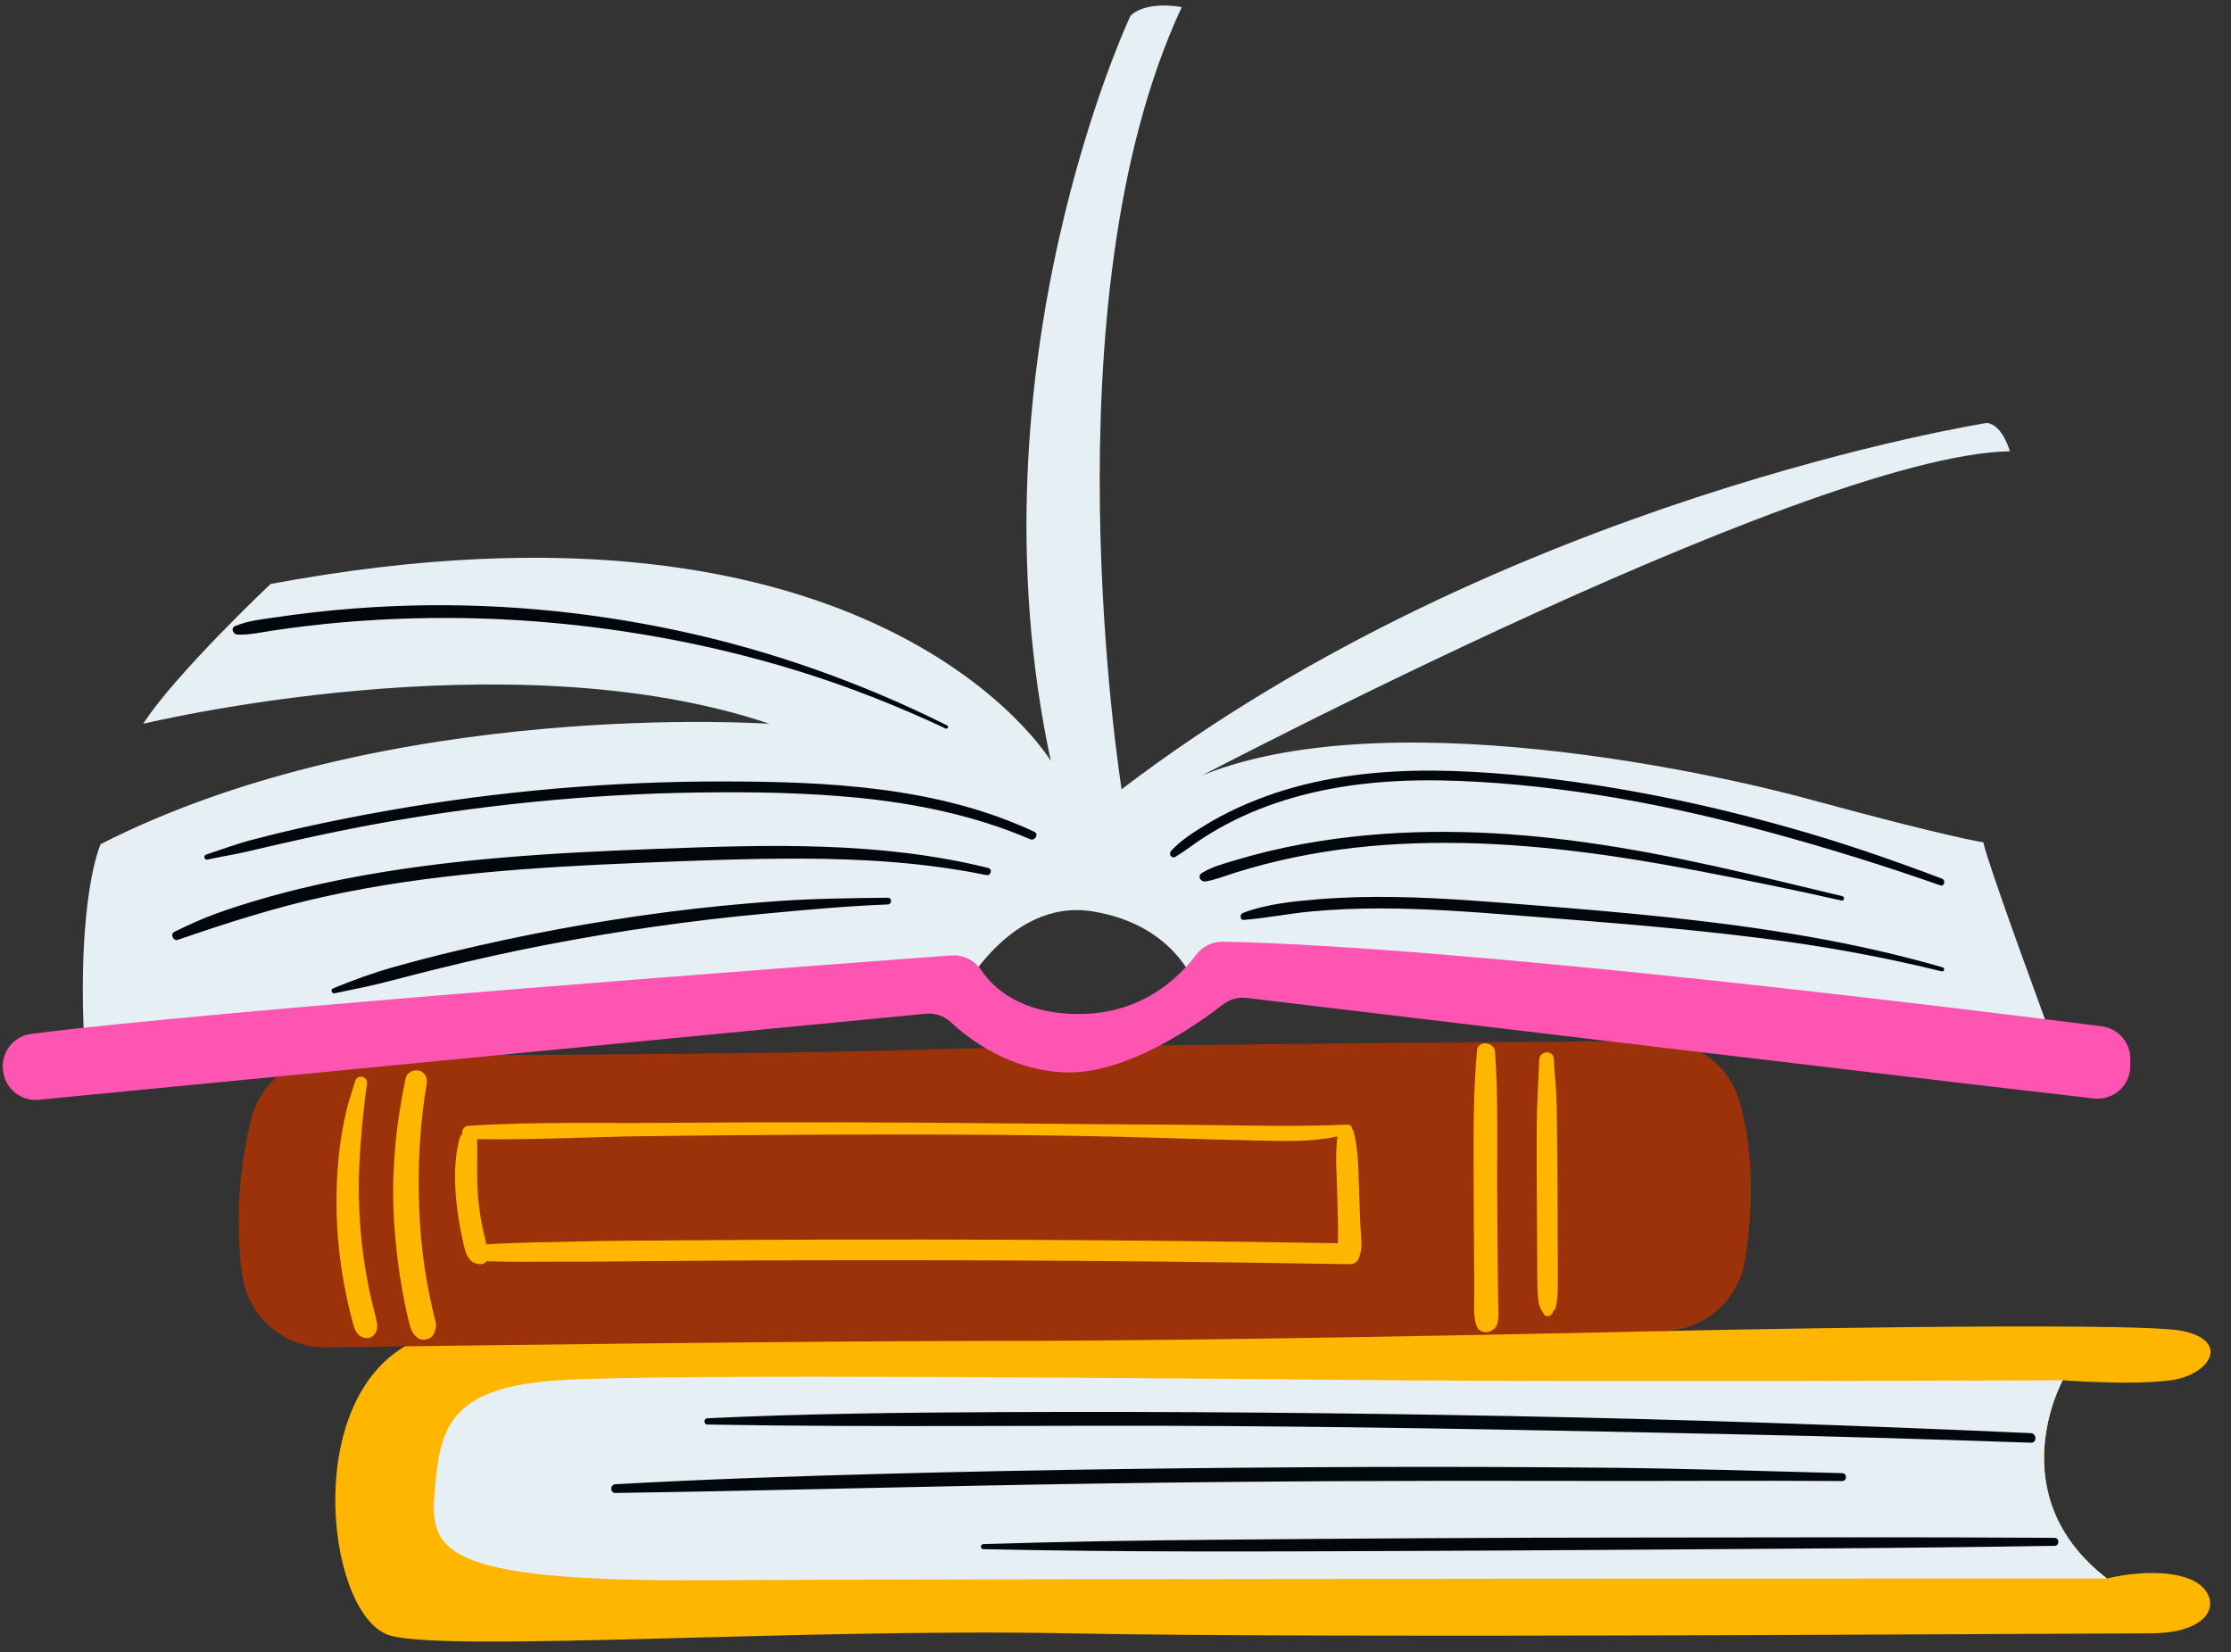 <?xml version="1.0" encoding="UTF-8"?><svg xmlns="http://www.w3.org/2000/svg" xmlns:xlink="http://www.w3.org/1999/xlink" height="357.6" preserveAspectRatio="xMidYMid meet" version="1.0" viewBox="-0.6 -1.2 482.9 357.6" width="482.9" zoomAndPan="magnify"><rect x="-0.6" y="-1.2" width="482.9" height="357.6" fill="#333333" stroke="none"/><g id="change1_1"><path d="M464.65,352.3c-15.7,0-176.14,1.15-233.99,0c-57.84-1.15-133.29,4.09-146.69,0.51 c-13.41-3.57-19.53-49.28,3.06-62.62c22.6-13.34,272.53-3.32,272.53-3.32s102.02-2.23,112.36,0c10.34,2.24,5.75,9.52-2.68,10.66 c-8.42,1.15-23.36,0-23.36,0s-13.79,24.9,9.58,42.9c0,0,10.28-2.68,17.61,0S480.35,352.3,464.65,352.3z" fill="#FFB600"/></g><g id="change2_1"><path d="M71.36,227.26c28.03-0.05,95.14-0.26,124.44-1.21c30.84-1.01,128.63-1.74,162.54-1.97 c8.09-0.05,15.31,5.23,17.55,13.01c3.5,12.15,2.75,24.93,1.21,34.46c-1.41,8.67-8.75,15.13-17.54,15.32 c-29.69,0.67-99.89,2.13-141.93,2.13c-42.03,0-116.08,0.98-147.56,1.42c-9.27,0.13-17.14-6.75-18.29-15.95 c-1.7-13.61-0.1-25.17,1.99-33.44C55.8,232.95,63.03,227.27,71.36,227.26z" fill="#9B320A"/></g><g id="change3_1"><path d="M258.63,213.28c0,0-3.83-14.17-22.74-17.23c-18.91-3.06-29.72,19.91-29.72,19.91L17.74,226.68 c-1.91-33.7,3.45-45.19,3.45-45.19c62.43-31.79,144.77-26.04,144.77-26.04c-56.68-19.15-135.57,0-135.57,0 c6.89-10.72,27.57-30.26,27.57-30.26c131.36-24.51,168.89,38.3,168.89,38.3C208.46,77.7,244.08,2.25,244.08,2.25 c3.45-3.45,11.11-1.91,11.11-1.91c-29.87,63.96-13.02,169.28-13.02,169.28c82.34-62.81,187.28-79.28,187.28-79.28 c3.45,0.38,4.98,6.13,4.98,6.13c-44.81,0.77-184.98,75.45-184.98,75.45c34.85-23.36,112.6-8.04,142.09,0 c29.49,8.04,37.15,9.19,37.15,9.19c1.15,5.36,15.32,43.66,15.32,43.66C397.65,212.89,258.63,213.28,258.63,213.28z M445.88,297.53 c0,0-98.42,0.39-144.76,0c-46.34-0.38-157.03-1.53-180.77,0c-23.75,1.54-25.66,10.34-26.81,23.37c-1.15,13.02-0.38,20.29,58.6,19.91 c58.98-0.38,303.32-0.38,303.32-0.38C432.09,322.43,445.88,297.53,445.88,297.53z" fill="#E6EFF4"/></g><g id="change4_1"><path d="M460.5,227.93v1.58c0,4.23-3.67,7.51-7.87,7.03c-34.41-3.91-162.29-19.23-183.38-21.76 c-1.84-0.22-3.69,0.29-5.16,1.43c-5.56,4.32-20.65,14.99-33.8,14.69c-12.14-0.28-21.15-7.22-25.06-10.85 c-1.48-1.38-3.47-2.04-5.48-1.85c-25.04,2.4-161.28,15.64-191.97,18.62c-3.67,0.36-7-2.17-7.65-5.8c-0.01-0.06-0.02-0.13-0.03-0.19 c-0.71-3.98,2.05-7.75,6.06-8.27c38.93-5.02,172.57-15.01,199.19-16.98c2.57-0.19,4.99,1.05,6.44,3.19 c2.61,3.86,8.58,9.49,21.18,9.49c13.85,0,21.89-8.21,25.28-12.76c1.38-1.85,3.55-2.93,5.85-2.89 c51.89,1.01,162.88,14.82,190.21,18.31C457.85,221.36,460.5,224.37,460.5,227.93z" fill="#FF55B2"/></g><g id="change1_2"><path d="M93.72,285.1c0.16,0.96-0.07,1.58-0.46,2.45c-0.51,1.15-2.44,1.57-3.42,0.83c-1.34-1.01-1.62-2.16-1.99-3.72 c-0.26-1.07-0.5-2.14-0.72-3.22c-0.48-2.31-0.9-4.63-1.24-6.96c-0.69-4.69-1.17-9.41-1.33-14.14c-0.32-9.53,0.66-18.9,2.66-28.21 c0.27-1.25,1.76-1.94,2.92-1.61c1.32,0.38,1.82,1.67,1.61,2.92c-1.5,8.81-1.97,17.95-1.61,26.87c0.18,4.41,0.55,8.81,1.22,13.18 c0.34,2.19,0.73,4.37,1.19,6.54c0.24,1.16,0.51,2.32,0.79,3.47C93.46,284.01,93.62,284.55,93.72,285.1z M79.85,280.34 c-0.5-2.11-0.92-4.24-1.29-6.38c-0.75-4.43-1.21-8.93-1.4-13.42c-0.19-4.48-0.09-8.99,0.24-13.46c0.17-2.23,0.34-4.46,0.59-6.68 c0.26-2.3,0.44-4.65,0.85-6.93c0.3-1.66-2.05-2.35-2.55-0.7c-0.68,2.23-1.44,4.39-1.97,6.67c-0.53,2.3-0.97,4.6-1.28,6.94 c-0.62,4.69-0.88,9.4-0.79,14.14c0.08,4.72,0.51,9.41,1.26,14.07c0.37,2.29,0.81,4.57,1.34,6.83c0.26,1.13,0.54,2.26,0.84,3.38 c0.35,1.29,0.69,2.76,2.03,3.36c1.07,0.47,2.15,0.31,2.84-0.71c0.85-1.26,0.42-2.6,0.07-3.95C80.37,282.44,80.1,281.39,79.85,280.34 z M293.65,270.7c-0.18,0.93-0.88,1.73-2.12,1.71c-13.79-0.24-27.59-0.43-41.39-0.57c-24.44-0.25-48.88-0.34-73.32-0.29 c-12.14,0.02-24.28,0.09-36.42,0.19c-6.15,0.05-12.31,0.15-18.46,0.12c-5.72-0.02-11.48,0.12-17.2-0.09 c-0.32,0.39-0.81,0.65-1.44,0.63c-2.98-0.08-3.34-3.43-3.86-5.73c-0.52-2.33-0.91-4.69-1.18-7.06c-0.53-4.73-0.63-9.84,0.63-14.46 c0.11-0.4,0.32-0.71,0.58-0.94c-0.17-0.77,0.26-1.67,1.3-1.74c13.92-0.94,27.95-0.53,41.89-0.65c24.85-0.2,49.71-0.16,74.56,0.11 c12.38,0.13,24.75,0.21,37.13,0.29c12.27,0.08,24.5,0.52,36.76-0.02c0.58-0.03,0.92,0.42,0.97,0.89c0.13,0.16,0.24,0.35,0.3,0.57 c1.16,4.38,1.03,9.21,1.22,13.71c0.1,2.29,0.18,4.58,0.26,6.87C293.95,266.24,294.43,268.77,293.65,270.7z M288.99,267.87 c-0.04-1.23,0.06-2.49,0.03-3.57c-0.05-2.29-0.11-4.58-0.17-6.87c-0.1-4.16-0.51-8.52,0.04-12.67c-5.8,1.24-11.84,1.01-17.75,0.88 c-6.9-0.16-13.79-0.36-20.68-0.57c-24.93-0.76-49.87-0.79-74.81-0.69c-12.47,0.05-24.93,0.16-37.4,0.33 c-11.86,0.16-23.74,0.84-35.6,0.64c0.01,0.07,0.02,0.14,0.03,0.22c0.09,4.12-0.16,8.21,0.21,12.32c0.18,2.04,0.45,4.06,0.85,6.06 c0.18,0.91,0.39,1.82,0.62,2.73c0.1,0.41,0.19,0.93,0.29,1.44c6.59-0.45,13.23-0.45,19.83-0.63c6.81-0.19,13.63-0.18,20.44-0.23 c24.43-0.2,48.87-0.25,73.3-0.14C241.8,267.21,265.39,267.47,288.99,267.87z M323.64,277.65c-0.03-2.49-0.06-4.97-0.08-7.46 c-0.04-4.81-0.07-9.62-0.09-14.43c-0.03-9.77,0.22-19.57-0.47-29.32c-0.15-2.14-3.71-2.59-3.91-0.29 c-0.88,9.86-0.73,19.79-0.71,29.69c0.01,4.9,0.03,9.79,0.07,14.69c0.02,2.49,0.04,4.98,0.07,7.47c0.03,2.43-0.33,5.25,0.41,7.58 c0.76,2.37,3.95,1.82,4.56-0.3c0.37-1.29,0.21-2.79,0.19-4.13C323.67,279.97,323.66,278.81,323.64,277.65z M336.58,270.19 c-0.02-4.72-0.04-9.44-0.06-14.16c-0.02-4.64-0.05-9.27-0.12-13.9c-0.04-2.31-0.03-4.64-0.17-6.95c-0.15-2.4-0.4-4.78-0.51-7.18 c-0.09-2.06-3.09-1.84-3.16,0.17c-0.16,4.66-0.5,9.27-0.53,13.94c-0.03,4.72-0.01,9.44,0.01,14.16c0.03,4.64,0.06,9.27,0.08,13.91 c0.01,2.32-0.01,4.64,0.05,6.95c0.03,1.16,0.1,2.31,0.26,3.46c0.15,1.07,0.6,1.79,1.17,2.67c0.42,0.65,1.3,0.51,1.68-0.09 c0.31-0.22,0.35-0.37,0.12-0.43c0.26-0.17,0.47-0.4,0.61-0.68c0.25-0.43,0.27-0.92,0.34-1.39c0.18-1.17,0.22-2.35,0.24-3.52 C336.64,274.83,336.59,272.5,336.58,270.19z" fill="#FFB600"/></g><g id="change5_1"><path d="M419.72,188.95c0.89,0.33,0.56,1.78-0.36,1.46c-12.02-4.23-24.26-8.03-36.56-11.38 c-22.03-6-44.81-10.34-67.67-11.22c-11.37-0.44-22.86,0.2-33.9,3.1c-4.98,1.31-9.86,3.05-14.48,5.33c-2.28,1.12-4.5,2.36-6.64,3.73 c-2.14,1.37-4.11,2.96-6.29,4.27c-0.8,0.48-1.54-0.59-0.96-1.24c1.94-2.16,4.43-3.77,6.89-5.3c2.52-1.57,5.14-2.96,7.84-4.19 c5.25-2.39,10.75-4.19,16.37-5.43c11.23-2.49,22.83-2.86,34.28-2.23c11.63,0.64,23.22,2.15,34.68,4.22 c11.31,2.04,22.52,4.68,33.58,7.8C397.78,181.02,408.78,184.82,419.72,188.95L419.72,188.95z M398.19,192.76 c-18.4-4.41-36.71-9.01-55.47-11.63c-17.94-2.51-36.17-3.22-54.16-0.8c-4.98,0.67-9.92,1.57-14.8,2.75 c-2.38,0.58-4.75,1.22-7.1,1.93c-2.43,0.74-4.98,1.39-7.13,2.75c-1.02,0.64-0.27,1.96,0.79,1.8c2.2-0.33,4.28-1.21,6.4-1.87 c2.12-0.67,4.26-1.28,6.41-1.84c4.23-1.09,8.51-1.98,12.83-2.67c8.7-1.4,17.54-1.97,26.35-1.96c18.45,0.01,36.77,2.63,54.86,6.09 c10.3,1.97,20.56,4.09,30.79,6.38C398.56,193.84,398.8,192.91,398.19,192.76L398.19,192.76z M419.89,208.16 c-19.12-5.54-38.88-8.61-58.65-10.75c-9.91-1.07-19.84-1.89-29.78-2.68c-9.99-0.79-19.99-1.63-30.01-1.79 c-5.51-0.09-11.02,0.02-16.51,0.47c-5.49,0.45-11.32,1-16.49,2.98c-0.74,0.28-0.72,1.58,0.21,1.5c4.89-0.39,9.73-1.38,14.62-1.83 c4.93-0.45,9.87-0.65,14.81-0.65c9.86,0,19.71,0.73,29.53,1.5c19.76,1.55,39.57,3,59.2,5.78c11.01,1.56,22.05,3.68,32.84,6.33 C420.22,209.17,420.45,208.32,419.89,208.16L419.89,208.16z M223.26,178.81c-20.89-9.76-44.66-10.86-67.35-10.88 c-24.18-0.03-48.34,2.07-72.16,6.23c-6.64,1.16-13.25,2.48-19.82,3.95c-3.37,0.76-6.71,1.59-10.05,2.47 c-3.36,0.88-6.56,2.09-9.86,3.18c-0.68,0.22-0.4,1.23,0.3,1.07c2.99-0.67,6-1.1,8.99-1.82c2.89-0.69,5.78-1.34,8.68-2 c5.79-1.32,11.6-2.54,17.44-3.63c11.81-2.2,23.7-3.86,35.65-5.05c11.82-1.17,23.68-1.85,35.55-2.01 c11.49-0.16,23.04,0.01,34.49,1.14c12.72,1.25,25.45,3.9,37.23,8.96C223.41,180.87,224.35,179.32,223.26,178.81L223.26,178.81z M213.29,186.65c-23.26-5.78-47.42-5.05-71.19-4.15c-22.92,0.86-45.95,2.13-68.5,6.6c-6.24,1.24-12.44,2.73-18.54,4.54 c-3.05,0.9-6.09,1.87-9.08,2.96c-3.04,1.12-5.92,2.45-8.83,3.87c-0.97,0.47-0.26,2.08,0.76,1.73c10.6-3.66,21.28-7.07,32.25-9.46 c11.11-2.42,22.39-3.98,33.7-5.06c11.27-1.07,22.59-1.67,33.9-2.13c11.71-0.47,23.44-0.96,35.16-0.92 c13.38,0.04,26.84,0.87,39.97,3.56C213.89,188.4,214.29,186.9,213.29,186.65L213.29,186.65z M191.56,193.09 c-7.98,0.1-15.98,0.17-23.94,0.74c-7.97,0.57-15.92,1.34-23.84,2.37c-15.66,2.03-31.2,4.91-46.56,8.61 c-4.35,1.05-8.68,2.18-12.99,3.4c-4.34,1.23-8.51,2.78-12.69,4.48c-0.66,0.27-0.41,1.23,0.31,1.08c3.92-0.82,7.84-1.58,11.72-2.6 c3.86-1.02,7.74-1.99,11.62-2.95c7.6-1.88,15.26-3.55,22.95-5.03c15.42-2.96,30.99-5.18,46.62-6.63c8.92-0.83,17.85-1.67,26.81-2.01 C192.5,194.5,192.5,193.08,191.56,193.09L191.56,193.09z M204.43,155.82c-18.38-9.21-38.11-16.22-58.22-20.52 c-20.24-4.33-40.99-6.18-61.67-5.31c-5.75,0.24-11.49,0.68-17.2,1.33c-2.91,0.33-5.81,0.71-8.7,1.14c-2.84,0.42-5.77,0.72-8.41,1.88 c-0.95,0.42-0.35,1.74,0.5,1.79c2.54,0.14,5.07-0.46,7.57-0.84c2.58-0.39,5.16-0.74,7.75-1.04c4.98-0.59,9.98-1.02,14.99-1.3 c10.16-0.57,20.37-0.55,30.52,0.08c20.32,1.26,40.62,4.87,60.1,10.84c11.11,3.41,21.92,7.66,32.43,12.6 C204.5,156.64,204.85,156.03,204.43,155.82L204.43,155.82z M438.96,308.97c-37.33-1.66-74.67-2.97-112.03-3.68 c-37.16-0.71-74.33-1.04-111.5-0.87c-20.98,0.1-41.94,0.34-62.9,1.33c-0.87,0.04-0.89,1.34-0.01,1.36 c37.36,0.67,74.73,0.08,112.1,0.33c37.18,0.25,74.34,1.01,111.51,1.8c20.96,0.44,41.92,1.07,62.87,1.8 C440.33,311.08,440.28,309.03,438.96,308.97L438.96,308.97z M398.14,317.63c-17.32-0.45-34.62-1.03-51.94-1.18 c-17.32-0.15-34.63-0.22-51.95-0.15c-34.45,0.13-68.91,0.55-103.35,1.47c-19.43,0.52-38.87,1.18-58.28,2.26 c-1.21,0.07-1.22,1.91,0,1.89c34.62-0.51,69.24-1.51,103.86-2.03c34.45-0.52,68.91-0.68,103.36-0.58 c19.43,0.06,38.87-0.11,58.3,0.03C399.24,319.34,399.24,317.65,398.14,317.63L398.14,317.63z M444.09,331.63 c-30.14-0.2-60.29-0.07-90.43-0.06c-30.14,0.01-60.29,0.2-90.43,0.47c-16.99,0.15-33.98,0.41-50.97,0.95 c-0.7,0.02-0.72,1.08-0.01,1.09c30.14,0.68,60.29,0.51,90.44,0.4c30.15-0.11,60.3-0.36,90.45-0.55c16.99-0.11,33.98-0.3,50.97-0.57 C445.22,333.35,445.21,331.64,444.09,331.63L444.09,331.63z" fill="#01070A"/></g></svg>